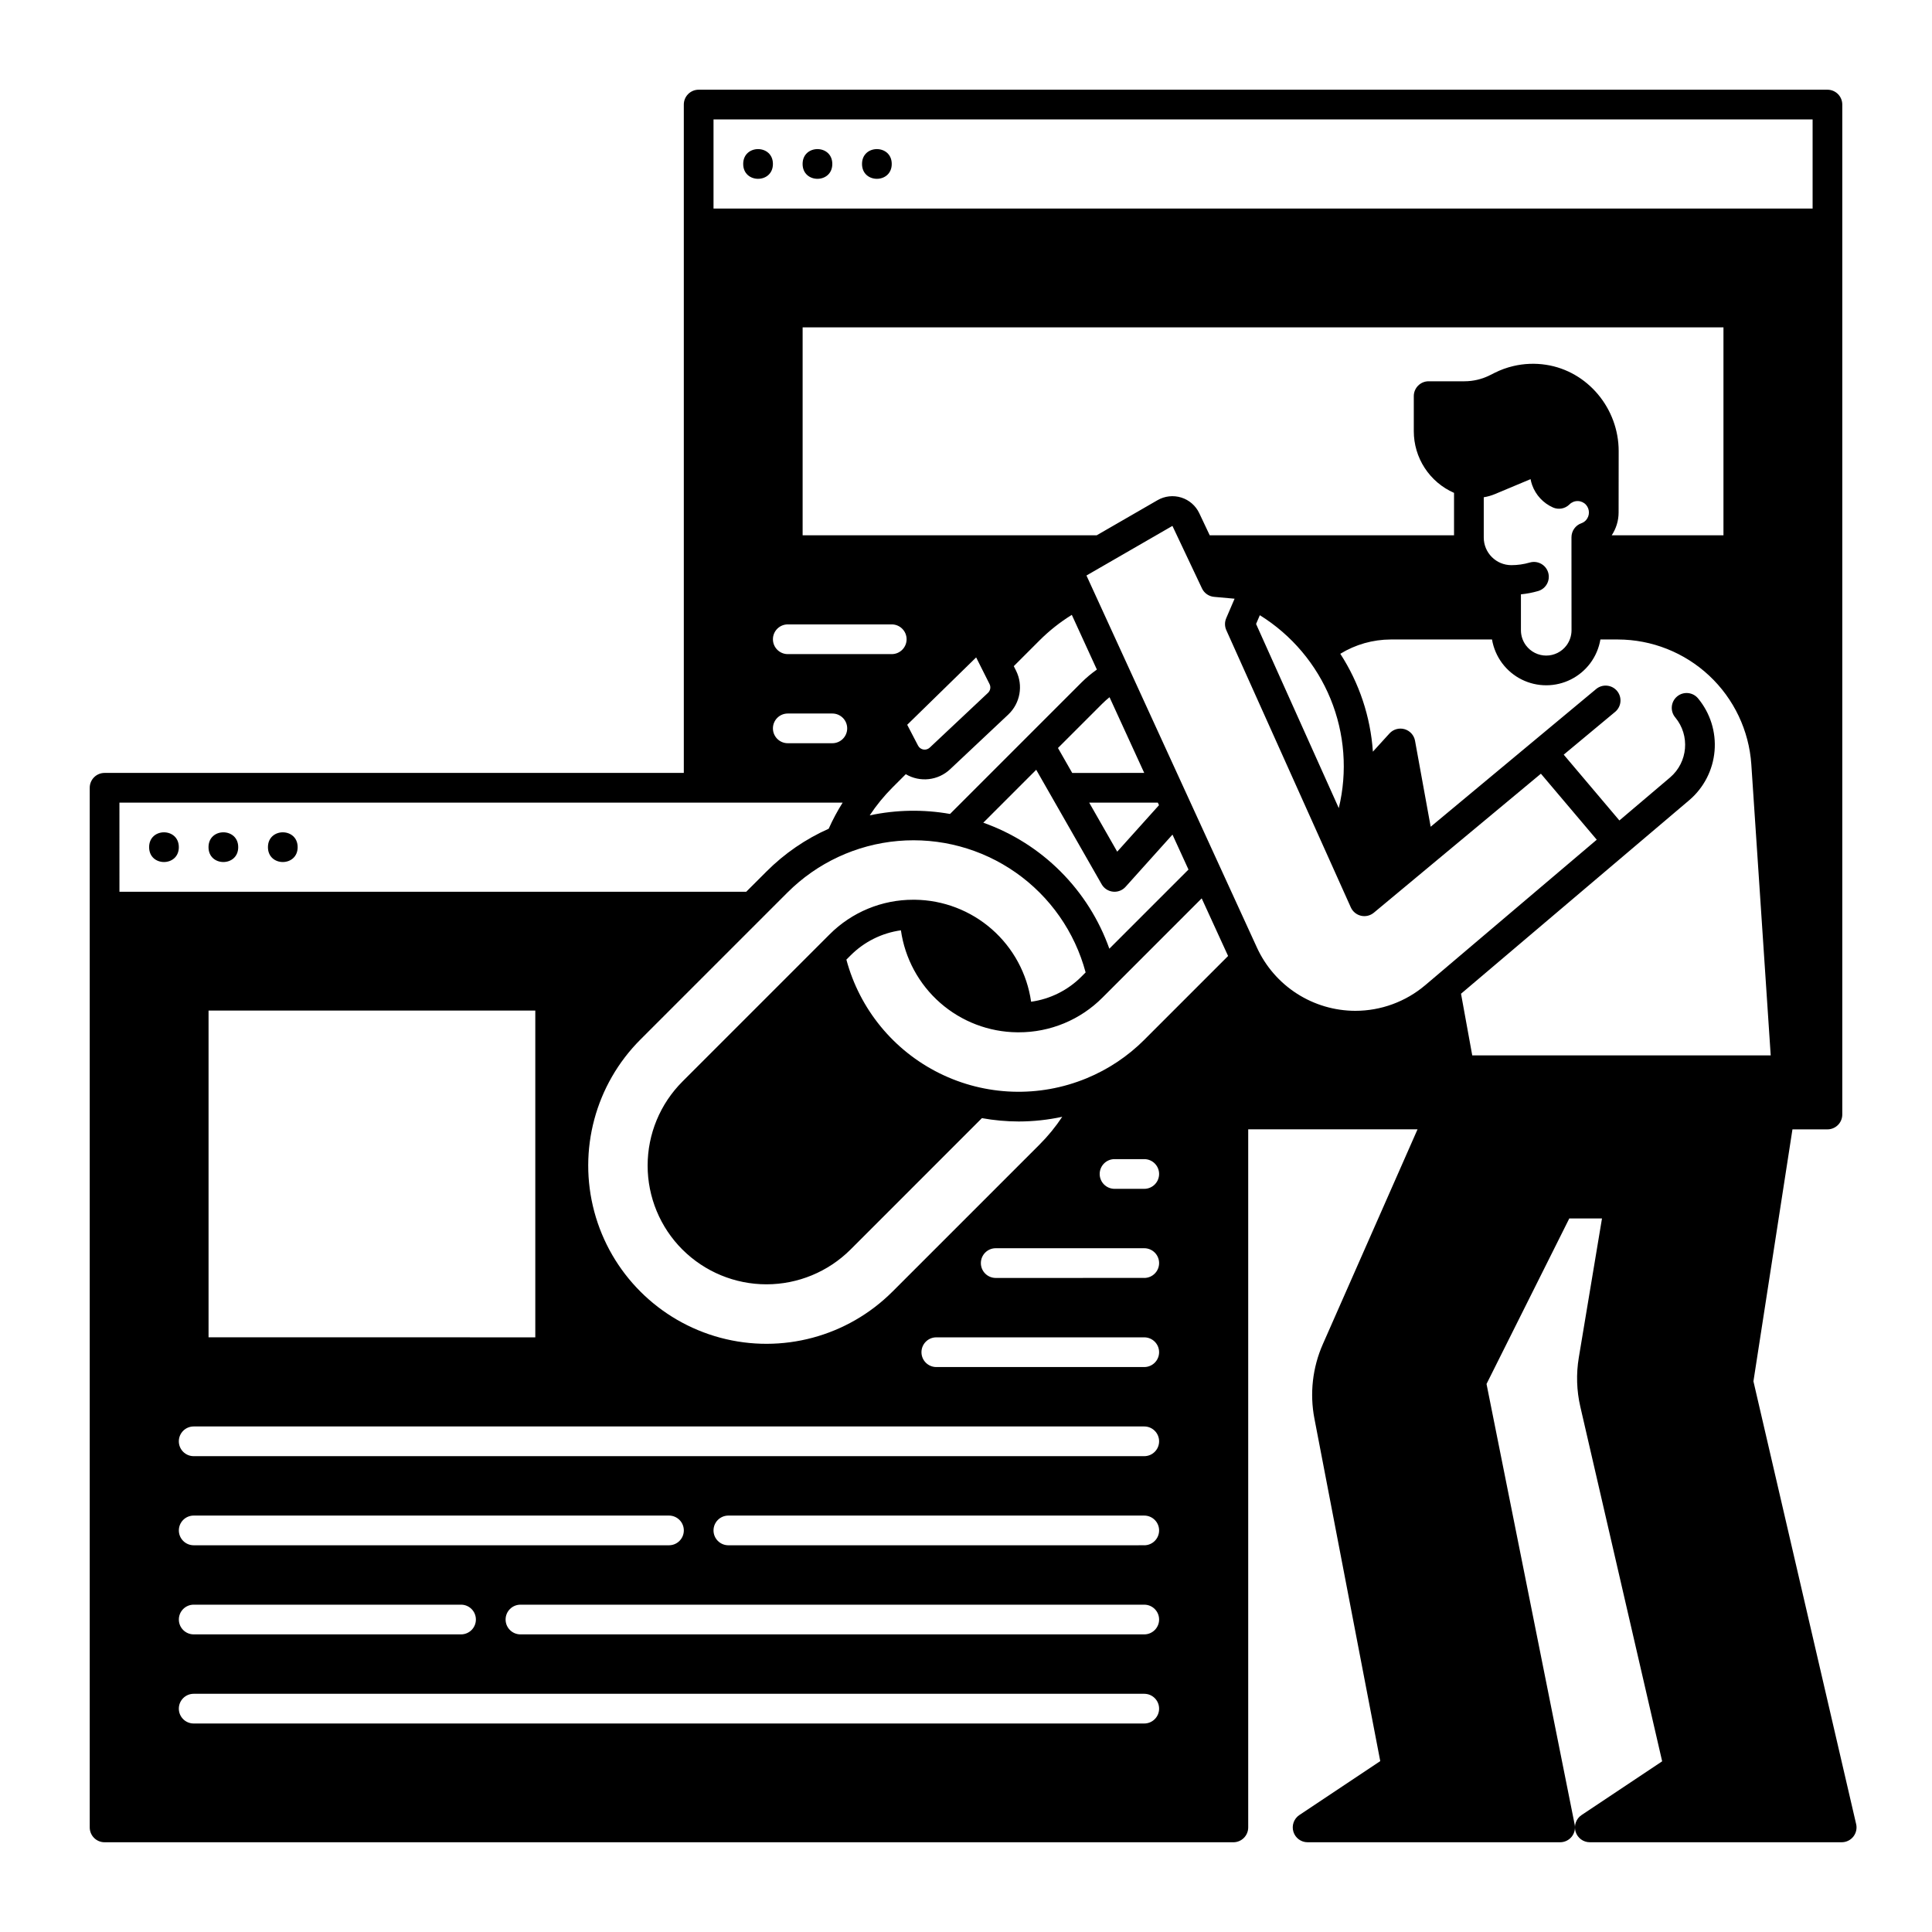 <?xml version="1.0" encoding="UTF-8"?>
<!-- Uploaded to: SVG Repo, www.svgrepo.com, Generator: SVG Repo Mixer Tools -->
<svg fill="#000000" width="800px" height="800px" version="1.1" viewBox="144 144 512 512" xmlns="http://www.w3.org/2000/svg">
 <g>
  <path d="m191.39 368.51c0 5.246-7.871 5.246-7.871 0 0-5.25 7.871-5.25 7.871 0"/>
  <path d="m207.13 368.51c0 5.246-7.871 5.246-7.871 0 0-5.25 7.871-5.25 7.871 0"/>
  <path d="m222.88 368.51c0 5.246-7.871 5.246-7.871 0 0-5.25 7.871-5.25 7.871 0"/>
  <path d="m364.57 187.45c0 5.25-7.871 5.25-7.871 0 0-5.246 7.871-5.246 7.871 0"/>
  <path d="m380.32 187.45c0 5.25-7.875 5.25-7.875 0 0-5.246 7.875-5.246 7.875 0"/>
  <path d="m348.83 187.45c0 5.25-7.875 5.25-7.875 0 0-5.246 7.875-5.246 7.875 0"/>
  <path d="m635.89 627.37-27.211-117.31 10.34-66.766h9.273c1.043 0 2.043-0.414 2.781-1.152 0.738-0.738 1.152-1.738 1.152-2.781v-267.65c0-1.047-0.414-2.047-1.152-2.785-0.738-0.738-1.738-1.152-2.781-1.152h-299.14c-2.172 0-3.934 1.762-3.934 3.938v177.12h-153.5c-2.176 0-3.938 1.762-3.938 3.934v275.52c0 1.043 0.414 2.043 1.152 2.781 0.738 0.738 1.738 1.152 2.785 1.152h299.14c1.043 0 2.043-0.414 2.781-1.152 0.738-0.738 1.152-1.738 1.152-2.781v-185h44.871l-25.078 56.895c-2.754 6.219-3.535 13.133-2.238 19.809l17.438 90.727-21.43 14.285h-0.004c-1.445 0.965-2.09 2.758-1.586 4.422 0.504 1.66 2.035 2.797 3.773 2.793h66.914-0.004c1.215 0 2.359-0.559 3.106-1.512 0.746-0.957 1.008-2.203 0.715-3.379l-23.32-116.56 21.934-43.863h8.664l-6.144 36.867v0.004c-0.723 4.324-0.586 8.75 0.402 13.02l21.688 93.973-21.352 14.234v0.004c-1.445 0.961-2.09 2.754-1.59 4.414 0.504 1.664 2.035 2.797 3.773 2.797h66.746c1.207 0 2.344-0.551 3.09-1.496 0.746-0.949 1.02-2.184 0.738-3.356zm-41.895-298.3c-1.395-1.668-3.879-1.891-5.547-0.5-1.668 1.395-1.891 3.879-0.496 5.547 3.981 4.785 3.371 11.879-1.363 15.918l-13.434 11.395-14.754-17.438 13.598-11.316c0.816-0.664 1.328-1.625 1.43-2.672 0.102-1.043-0.219-2.086-0.891-2.894-0.672-0.809-1.641-1.312-2.688-1.402-1.047-0.094-2.086 0.238-2.887 0.918l-43.82 36.469-4.144-22.777 0.004 0.004c-0.266-1.477-1.348-2.672-2.789-3.086-1.441-0.41-2.992 0.031-4 1.145l-4.383 4.82c-0.633-9.238-3.602-18.168-8.637-25.941 4.019-2.465 8.641-3.773 13.355-3.789h26.848c0.391 2.285 1.316 4.445 2.703 6.305l0.047 0.059c2.762 3.648 7.074 5.785 11.648 5.773 4.574-0.008 8.879-2.168 11.625-5.828 1.387-1.859 2.312-4.019 2.703-6.309h4.644c8.984 0.02 17.621 3.445 24.18 9.578 6.562 6.137 10.551 14.531 11.168 23.492l5.141 77.145h-79.098l-2.973-16.336 60.5-51.309c3.852-3.289 6.258-7.965 6.688-13.012 0.434-5.047-1.141-10.062-4.379-13.957zm-269.14 146.08c5.91 5.894 13.918 9.207 22.266 9.207 8.348 0 16.355-3.312 22.27-9.207l34.828-34.832h-0.004c3.219 0.582 6.481 0.879 9.754 0.887 3.875-0.008 7.742-0.422 11.535-1.242-1.754 2.648-3.769 5.113-6.016 7.359l-38.965 38.965h-0.004c-11.93 11.934-29.324 16.594-45.625 12.227-16.297-4.371-29.031-17.102-33.398-33.402-4.367-16.301 0.293-33.691 12.227-45.625l38.965-38.965h0.004c7.848-7.856 18.219-12.691 29.281-13.66s22.113 1.996 31.207 8.367c9.098 6.371 15.656 15.746 18.523 26.473l-1.09 1.09h0.004c-3.606 3.625-8.301 5.973-13.363 6.676-1.062-7.445-4.758-14.266-10.414-19.223s-12.902-7.727-20.422-7.805h-0.359c-8.348-0.023-16.355 3.297-22.238 9.215l-38.965 38.965v0.004c-5.91 5.902-9.227 13.914-9.227 22.266 0 8.352 3.316 16.363 9.227 22.266zm27.914-142.06h11.809c2.176 0 3.938 1.762 3.938 3.938 0 2.172-1.762 3.934-3.938 3.934h-11.809c-2.172 0-3.934-1.762-3.934-3.934 0-2.176 1.762-3.938 3.934-3.938zm-3.938-19.68h0.004c0-2.172 1.762-3.938 3.934-3.938h27.555c2.172 0 3.934 1.766 3.934 3.938s-1.762 3.938-3.934 3.938h-27.555c-2.172 0-3.934-1.766-3.934-3.938zm76.219 61.539h0.004c-5.773-5.781-12.77-10.199-20.469-12.926l14.023-14.023 17.34 30.34c0.625 1.098 1.742 1.828 3 1.961 0.137 0.016 0.273 0.023 0.414 0.023 1.117 0 2.18-0.477 2.926-1.309l12.43-13.836 4.242 9.262-20.977 20.977 0.004-0.004c-2.734-7.699-7.156-14.688-12.934-20.465zm15.023-5.246-7.426-12.996h18.191l0.309 0.672zm-11.926-20.867-3.773-6.606 11.809-11.809c0.59-0.582 1.207-1.133 1.855-1.652l9.195 20.066zm2.469-23.98-34.848 34.852c-7.051-1.25-14.281-1.121-21.285 0.375 1.758-2.66 3.781-5.137 6.035-7.391l3.523-3.523c3.769 2.227 8.559 1.695 11.742-1.305l15.434-14.516c3.156-2.992 3.988-7.691 2.059-11.586l-0.613-1.223 6.816-6.816c2.582-2.582 5.457-4.856 8.562-6.777l6.644 14.5h-0.004c-1.449 1.02-2.809 2.16-4.066 3.41zm-46.195 11.219 18.27-17.855 3.555 7.078-0.004-0.004c0.387 0.781 0.219 1.719-0.41 2.316l-15.441 14.516c-0.449 0.422-1.07 0.609-1.676 0.508-0.609-0.105-1.133-0.484-1.418-1.031zm-27.715-50.215v-55.105h244.03v55.105h-29.617c1.191-1.793 1.828-3.898 1.828-6.051l0.02-16.246c0-11.367-8.266-21.207-19.227-22.887-2.894-0.449-5.848-0.336-8.695 0.336-1.715 0.402-3.375 1.004-4.945 1.793l-1.344 0.672h-0.004c-2.062 1.027-4.34 1.566-6.648 1.566h-9.496c-2.176 0-3.938 1.766-3.938 3.938v9.289c0 3.465 1.004 6.859 2.898 9.762 1.895 2.902 4.59 5.191 7.766 6.586v11.242h-64.746l-2.769-5.856c-0.941-1.988-2.672-3.496-4.769-4.148-2.102-0.656-4.379-0.406-6.285 0.695l-16.125 9.309zm203.75 3.938v-0.004l0.016 21.234c-0.004 1.449-0.473 2.859-1.34 4.023-1.266 1.688-3.254 2.684-5.363 2.684s-4.098-0.996-5.363-2.684l-0.031-0.043c-0.852-1.156-1.309-2.547-1.312-3.981v-9.523c1.543-0.148 3.066-0.441 4.555-0.871 2.086-0.609 3.281-2.797 2.672-4.883-0.613-2.086-2.801-3.281-4.887-2.672-1.582 0.461-3.223 0.695-4.875 0.695-4.039-0.004-7.312-3.277-7.316-7.316v-10.676c1.012-0.164 2.004-0.445 2.953-0.84l9.453-3.961c0.098 0.535 0.238 1.062 0.422 1.574 0.953 2.648 2.945 4.793 5.519 5.934 1.484 0.656 3.223 0.332 4.371-0.816 0.582-0.582 1.379-0.902 2.203-0.887s1.605 0.367 2.164 0.973c1.039 1.164 1.047 2.918 0.016 4.086-0.336 0.371-0.758 0.656-1.23 0.82-1.574 0.555-2.625 2.047-2.625 3.715zm-82.586 17.242h0.004c8.422 5.234 14.977 12.996 18.734 22.176 3.754 9.18 4.519 19.309 2.184 28.945l-21.918-48.801zm-144.78-131.39h291.27v23.617h-291.27zm-157.44 181.06h191.66c-1.398 2.215-2.633 4.523-3.699 6.914-6.144 2.734-11.73 6.574-16.48 11.332l-5.375 5.371h-166.1zm110.21 55.105v86.594l-86.59-0.004v-86.594zm-90.527 141.7c-2.172 0-3.934-1.762-3.934-3.938 0-2.172 1.762-3.934 3.934-3.934h125.95c2.176 0 3.938 1.762 3.938 3.934 0 2.176-1.762 3.938-3.938 3.938zm74.785 19.68c0 1.043-0.414 2.043-1.152 2.781-0.738 0.738-1.738 1.152-2.781 1.152h-70.852c-2.172 0-3.934-1.762-3.934-3.934 0-2.176 1.762-3.938 3.934-3.938h70.852c1.043 0 2.043 0.414 2.781 1.152 0.738 0.738 1.152 1.742 1.152 2.785zm177.12 27.551h-251.91c-2.172 0-3.934-1.762-3.934-3.934 0-2.176 1.762-3.938 3.934-3.938h251.91c2.176 0 3.938 1.762 3.938 3.938 0 2.172-1.762 3.934-3.938 3.934zm0-23.617h-165.31c-2.172 0-3.938-1.762-3.938-3.934 0-2.176 1.766-3.938 3.938-3.938h165.31c2.176 0 3.938 1.762 3.938 3.938 0 2.172-1.762 3.934-3.938 3.934zm0-23.617-110.21 0.004c-2.176 0-3.938-1.762-3.938-3.938 0-2.172 1.762-3.934 3.938-3.934h110.21c2.176 0 3.938 1.762 3.938 3.934 0 2.176-1.762 3.938-3.938 3.938zm0-23.617-251.91 0.004c-2.172 0-3.934-1.762-3.934-3.938 0-2.172 1.762-3.934 3.934-3.934h251.91c2.176 0 3.938 1.762 3.938 3.934 0 2.176-1.762 3.938-3.938 3.938zm0-23.617-55.105 0.004c-2.172 0-3.934-1.762-3.934-3.934 0-2.176 1.762-3.938 3.934-3.938h55.105c2.176 0 3.938 1.762 3.938 3.938 0 2.172-1.762 3.934-3.938 3.934zm0-23.617-39.359 0.008c-2.176 0-3.938-1.766-3.938-3.938s1.762-3.938 3.938-3.938h39.359c2.176 0 3.938 1.766 3.938 3.938s-1.762 3.938-3.938 3.938zm0-23.617h-7.871v0.008c-2.176 0-3.938-1.762-3.938-3.938 0-2.172 1.762-3.934 3.938-3.934h7.871c2.176 0 3.938 1.762 3.938 3.934 0 2.176-1.762 3.938-3.938 3.938zm0.082-39.559v0.008c-4.402 4.414-9.637 7.91-15.402 10.281l-0.016 0.008h-0.008c-12.562 5.168-26.742 4.676-38.914-1.352-12.176-6.023-21.168-17-24.68-30.121l1.09-1.09c3.606-3.629 8.301-5.973 13.363-6.676 1.059 7.445 4.754 14.27 10.41 19.227 5.656 4.961 12.906 7.727 20.426 7.801h0.359c8.348 0.023 16.355-3.293 22.238-9.215l26.277-26.281 6.996 15.27zm55.852-7.617v0.012c-5.488-0.012-10.855-1.59-15.473-4.555-4.617-2.965-8.289-7.191-10.582-12.176l-9.773-21.332c-0.008-0.016-0.016-0.027-0.02-0.043l-35.398-77.258 22.781-13.148 7.832 16.566v0.004c0.598 1.258 1.816 2.109 3.203 2.234l5.438 0.492-2.223 5.176h0.004c-0.438 1.012-0.426 2.16 0.027 3.164l32.992 73.457c0.504 1.121 1.504 1.945 2.703 2.223 1.195 0.277 2.457-0.023 3.402-0.809l44.273-36.836 14.801 17.492-45.445 38.547h-0.004c-5.18 4.391-11.75 6.801-18.539 6.801z"/>
 </g>
</svg>